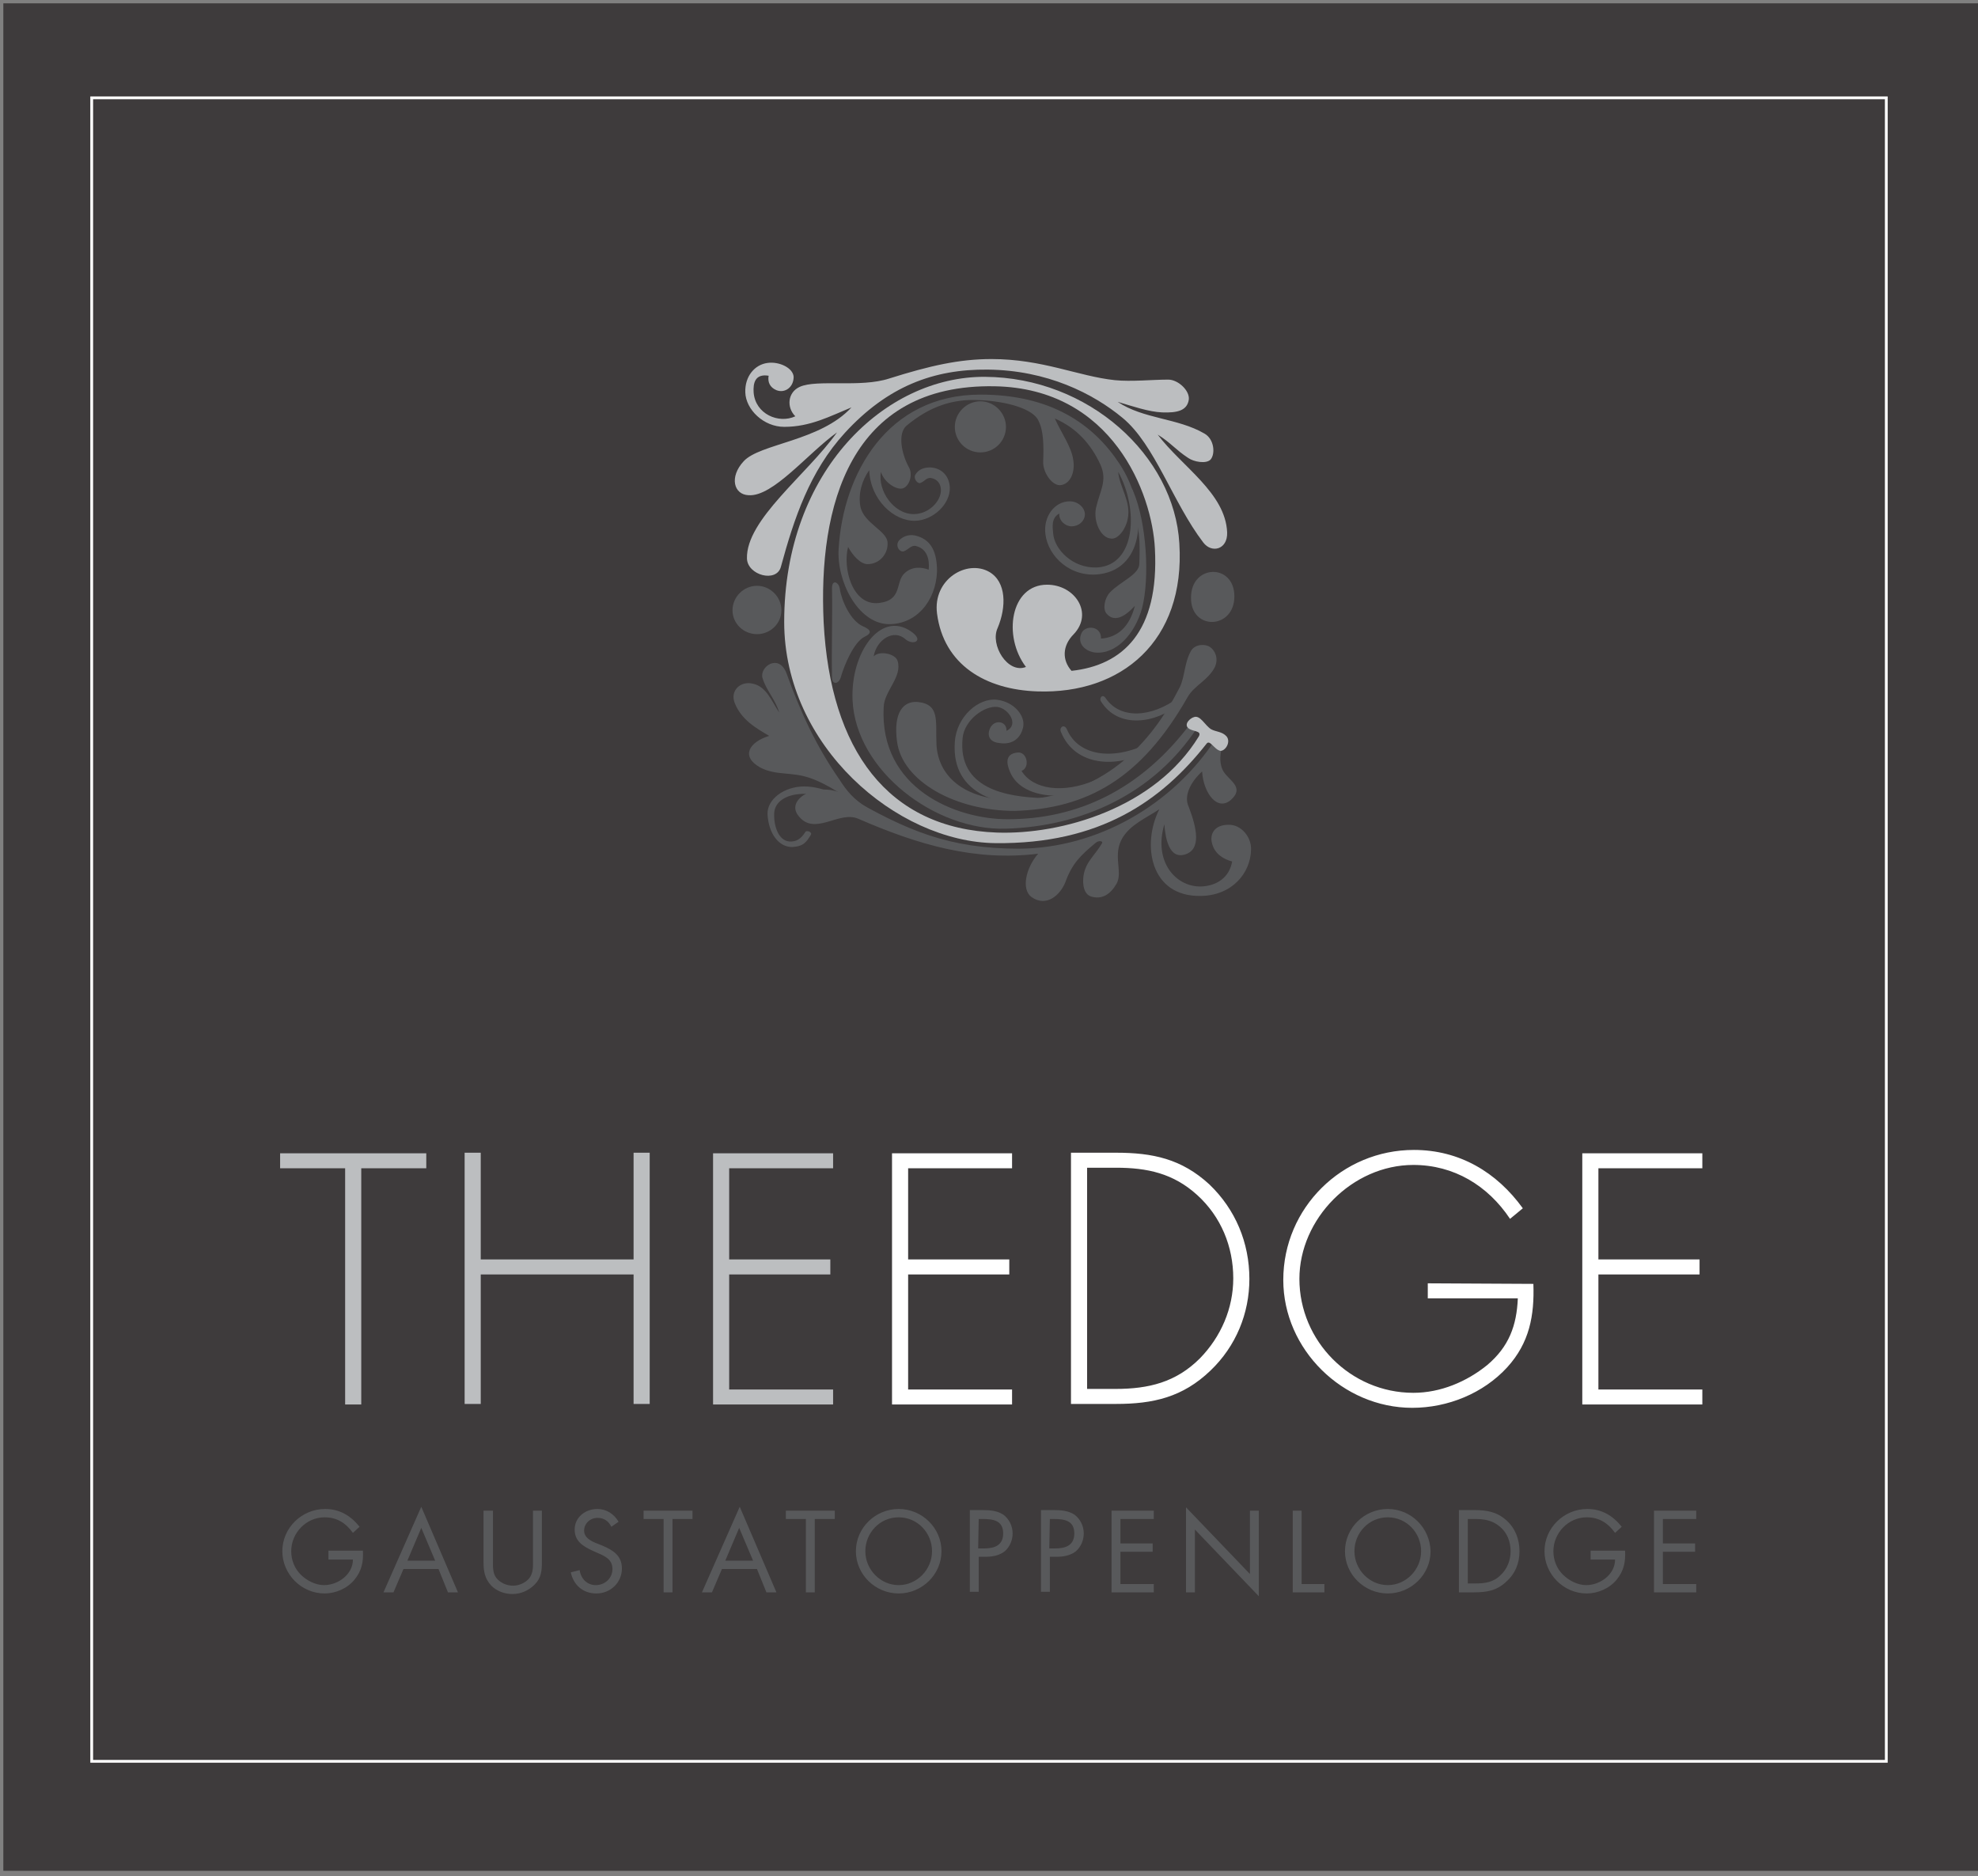 <?xml version="1.0" encoding="utf-8"?>
<!-- Generator: Adobe Illustrator 25.4.8, SVG Export Plug-In . SVG Version: 6.00 Build 0)  -->
<svg version="1.1" id="Layer_1" xmlns="http://www.w3.org/2000/svg" xmlns:xlink="http://www.w3.org/1999/xlink" x="0px" y="0px"
	 viewBox="0 0 355.9 337.6" style="enable-background:new 0 0 355.9 337.6;" xml:space="preserve">
<rect x="0" y="0" width="355.9" height="337.6" fill="#808080" stroke="none"/>
<style type="text/css">
	.st0{opacity:0.7;fill:#231F20;}
	.st1{fill:#FFFFFF;}
	.st2{fill:#BCBEC0;}
	.st3{fill:#58595B;}
	.st4{fill:none;stroke:#FFFFFF;stroke-width:0.5;}
</style>
<rect x="0.6" y="0.6" class="st0" width="355.5" height="336"/>
<g>
	<path class="st1" d="M306.3,210.2v-2.7h-21.6v45.2h21.6V250h-18.7v-20.7h18.2v-2.7h-18.2v-16.4L306.3,210.2L306.3,210.2z
		 M256.9,230.9v2.7h16.2c-0.2,4.9-1.6,8.7-5.5,12c-3.7,3-8.4,5-13.3,5c-11.3,0-20.5-9.3-20.5-20.5c0-10.8,9.5-20.5,20.5-20.5
		c7.3,0,13.4,3.7,17.4,9.7l2.3-1.9c-4.7-6.5-11.4-10.5-19.6-10.5c-12.9,0-23.5,10.4-23.5,23.4c0,12.5,10.7,23,23.2,23
		c6.4,0,12.8-2.6,17.1-7.3c4-4.4,4.9-9.3,4.7-15L256.9,230.9L256.9,230.9z M195.6,249.9v-39.8h5.2c5.6,0,10.3,1,14.6,4.9
		s6.5,9.3,6.5,15c0,5.4-2.2,10.5-6,14.4c-4.3,4.3-9.2,5.5-15.2,5.5L195.6,249.9L195.6,249.9z M192.7,252.6h8.1c6.7,0,12-1.2,17-6
		c4.6-4.4,7-10.3,7-16.5c0-6.5-2.5-12.5-7.2-17c-5-4.6-10.2-5.7-16.8-5.7h-8.1V252.6z M182.1,210.2v-2.7h-21.6v45.2h21.6V250h-18.7
		v-20.7h18.2v-2.7h-18.2v-16.4L182.1,210.2L182.1,210.2z"/>
</g>
<path class="st2" d="M149.9,210.2v-2.7h-21.6v45.2h21.6V250h-18.7v-20.7h18.2v-2.7h-18.2v-16.4L149.9,210.2L149.9,210.2z
	 M86.5,226.6v-19.2h-2.9v45.2h2.9v-23.3H114v23.3h2.9v-45.2H114v19.2H86.5z M65,210.2h11.7v-2.7H50.4v2.7h11.7v42.5H65V210.2z"/>
<g>
	<path class="st3" d="M297.6,286.5h7.6V285h-6v-5.8h5.8v-1.5h-5.8v-4.4h6v-1.5h-7.6V286.5z M286.2,279.1v1.5h4.4
		c0,2.7-2.7,4.6-5.2,4.6c-1.5,0-3.1-0.8-4.2-1.9s-1.7-2.6-1.7-4.2c0-3.3,2.7-6.1,6-6.1c2.2,0,3.8,1,5.1,2.8l1.2-1.1
		c-1.6-2-3.6-3.2-6.2-3.2c-4.2,0-7.7,3.4-7.7,7.6c0,4.1,3.4,7.6,7.6,7.6c2,0,4.1-0.9,5.4-2.5s1.6-3.2,1.5-5.2h-6.2V279.1z
		 M264.1,285v-11.7h1.2c1.7,0,3.2,0.2,4.6,1.4c1.3,1.1,1.9,2.7,1.9,4.4c0,1.6-0.6,3.2-1.8,4.3c-1.3,1.3-2.8,1.5-4.6,1.5h-1.3V285z
		 M262.5,286.5h2.7c2.3,0,4.1-0.3,5.8-1.9c1.6-1.4,2.4-3.3,2.4-5.5s-0.8-4.2-2.4-5.6c-1.7-1.5-3.5-1.8-5.7-1.8h-2.8V286.5z
		 M249.7,273c3.4,0,6,2.8,6,6.1c0,3.3-2.7,6.1-6,6.1s-6-2.8-6-6.1S246.3,273,249.7,273 M249.7,271.5c-4.2,0-7.7,3.4-7.7,7.6
		s3.5,7.6,7.7,7.6s7.7-3.4,7.7-7.6C257.3,274.9,253.9,271.5,249.7,271.5 M234.2,271.8h-1.6v14.7h5.7V285h-4.1L234.2,271.8
		L234.2,271.8z"/>
	<path class="st3" d="M213.4,286.5h1.6v-11.3l11.5,12v-15.4h-1.6v11.4l-11.5-12V286.5z M200,286.5h7.6V285h-6v-5.8h5.8v-1.5h-5.8
		v-4.4h6v-1.5H200V286.5z M188.9,273.3h0.6c1.9,0,3.8,0.2,3.8,2.6c0,2.1-1.5,2.7-3.4,2.7h-1.1L188.9,273.3L188.9,273.3z
		 M188.9,280.1h1.2c1.2,0,2.5-0.2,3.5-1c0.9-0.8,1.4-2,1.4-3.2c0-1.3-0.6-2.6-1.7-3.4c-1.1-0.7-2.4-0.8-3.6-0.8h-2.4v14.7h1.6V280.1
		z M176.1,273.3h0.6c1.9,0,3.8,0.2,3.8,2.6c0,2.1-1.5,2.7-3.4,2.7H176L176.1,273.3L176.1,273.3z M176.1,280.1h1.2
		c1.2,0,2.5-0.2,3.5-1c0.9-0.8,1.4-2,1.4-3.2c0-1.3-0.6-2.6-1.7-3.4c-1.1-0.7-2.4-0.8-3.6-0.8h-2.4v14.7h1.6V280.1z M161.7,273
		c3.4,0,6,2.8,6,6.1c0,3.3-2.7,6.1-6,6.1s-6-2.8-6-6.1S158.3,273,161.7,273 M161.7,271.5c-4.2,0-7.7,3.4-7.7,7.6s3.5,7.6,7.7,7.6
		s7.7-3.4,7.7-7.6S165.9,271.5,161.7,271.5 M146.6,273.3h3.6v-1.5h-8.8v1.5h3.6v13.2h1.6L146.6,273.3L146.6,273.3z M135.5,280.8h-5
		l2.5-5.9L135.5,280.8z M136.2,282.3l1.7,4.2h1.8l-6.6-15.4l-6.8,15.4h1.8l1.8-4.2H136.2z M121,273.3h3.6v-1.5h-8.8v1.5h3.6v13.2
		h1.6C121,286.5,121,273.3,121,273.3z M111.3,273.8c-0.8-1.4-2.2-2.3-3.8-2.3c-2.2,0-4.1,1.5-4.1,3.7c0,2.1,1.5,3,3.2,3.8l0.9,0.4
		c1.4,0.6,2.7,1.2,2.7,2.9c0,1.7-1.4,2.9-3,2.9s-2.7-1.2-2.9-2.7l-1.6,0.4c0.5,2.3,2.2,3.8,4.6,3.8c2.6,0,4.6-2,4.6-4.5
		c0-2.3-1.6-3.3-3.5-4.1l-1-0.4c-1-0.4-2.3-1-2.3-2.3s1.1-2.3,2.4-2.3c1.2,0,2,0.6,2.5,1.6L111.3,273.8z M88.6,271.8H87v9.2
		c0,1.7,0.2,3,1.4,4.3c1,1,2.4,1.5,3.8,1.5c1.5,0,2.9-0.6,4-1.7c1.2-1.2,1.3-2.5,1.3-4.1v-9.2h-1.6v8.8c0,1.2,0.1,2.4-0.7,3.4
		c-0.7,0.8-1.8,1.3-2.9,1.3s-2.3-0.5-3-1.4s-0.6-2.2-0.6-3.3v-8.8H88.6z M78.3,280.8h-5l2.5-5.9L78.3,280.8z M78.9,282.3l1.7,4.2
		h1.8l-6.6-15.4L69,286.5h1.8l1.8-4.2H78.9z M59.1,279.1v1.5h4.4c0,2.7-2.7,4.6-5.2,4.6c-1.5,0-3.1-0.8-4.2-1.9
		c-1.1-1.1-1.7-2.6-1.7-4.2c0-3.3,2.7-6.1,6-6.1c2.2,0,3.8,1,5.1,2.8l1.2-1.1c-1.6-2-3.6-3.2-6.2-3.2c-4.2,0-7.7,3.4-7.7,7.6
		c0,4.1,3.4,7.6,7.6,7.6c2,0,4.1-0.9,5.4-2.5s1.6-3.2,1.5-5.2h-6.2V279.1z"/>
	<path class="st3" d="M197,140.4c-5.7,2.4-11.1,1.7-13.2-1.7c1.6-0.6,1-3.5-0.7-3.3c-2.3,0.2-2,2-1.4,3.4c1.8,4.6,9.1,5.5,15,3
		C197.8,141.4,198,140,197,140.4"/>
	<path class="st3" d="M206.7,133.7c-6.6,3.3-12.7,2.2-14.7-2.4c-0.5-1.2-1.5-0.4-1.1,0.4c2.5,6.2,10.1,6.6,15.7,3.4
		C207.5,134.5,207.6,133.2,206.7,133.7"/>
	<path class="st3" d="M212.2,125.4c-5.2,3.9-10.7,3.9-13.2,0.3c-0.6-1-1.3-0.1-0.9,0.5c3.1,5,9.9,4,14.2,0.4
		C213.1,125.9,212.9,124.8,212.2,125.4"/>
	<path class="st3" d="M187.5,144.9c-6.8,0.3-16.4-1.5-15.7-11.4c0.3-4.6,4.3-8,7.6-7.6c3.1,0.4,5.1,2.9,4.7,4.9
		c-0.5,2.3-2.2,3.2-4.2,2.9c-1.4-0.1-2.3-0.9-1.9-2.3c0.6-2.1,3.2-1.8,3.1,0.1c2.3-1.1,0.4-4-1.6-4.3c-2.4-0.3-6,2.4-6.3,5.6
		c-0.9,9.1,7.8,10.6,14.6,10.8C188.7,143.9,188.3,144.9,187.5,144.9"/>
	<path class="st3" d="M222.1,107.3c0-6-7.8-5.8-7.8,0.2C214.2,113.5,222.1,113.3,222.1,107.3"/>
	<path class="st3" d="M136.2,114.1c2.4,0,4.4-1.9,4.4-4.3s-2-4.4-4.4-4.4s-4.4,2-4.4,4.4S133.8,114.1,136.2,114.1"/>
	<path class="st3" d="M176.4,81.4c2.5,0,4.6-2,4.6-4.6c0-2.5-2.1-4.6-4.6-4.6s-4.6,2.1-4.6,4.6C171.8,79.4,173.9,81.4,176.4,81.4"/>
	<path class="st3" d="M151.3,121.8c-0.4,1.4-1.6,1.4-1.6,0.1c-0.1-5.2,0.1-10.9,0-16.1c0-1.6,1.2-1.1,1.4,0.1
		c0.3,2.1,1.9,5.8,4.2,6.8c1.4,0.6,1.7,1.2,0.2,1.9C153.6,115.6,151.9,119.7,151.3,121.8"/>
	<path class="st3" d="M176.4,72c-4.9-0.3-9.1,1.1-13.3,4.6c-1.6,1.4-0.9,5,0.4,7.4c0.9,1.5,0,3.7-1.2,3.9c-1.1,0.2-3.2-1.1-3.8-3
		c-0.6,3.4,2.3,7.6,5.9,7.6c2.7,0,4.9-2.3,4.9-4.3c0-1.1-0.6-2-1.8-2.2c-0.8-0.1-1.1,0.6-1.9,0.9c-0.5,0.2-1.3-0.8-0.9-1.5
		c0.6-1,1.6-1.3,2.7-1.3c2,0.1,3.4,1.5,3.5,3.6c0.1,3-3,5.9-6.2,6c-3.9,0.1-8.1-3.8-8.3-9.1c-1.3,1.8-2,4.2-1.6,6.5
		c0.6,3.1,4.9,4.4,4.9,6.6c0.1,1.9-1.4,3.8-3.6,3.8c-1.3,0-2.7-1.6-3.5-3.1c-1,3.7,0.7,10.6,5.5,10.1c4.4-0.5,2.9-3.8,4.7-5.4
		c1.3-1.2,3-1.1,4.3-0.6c0.2-2-0.4-3.7-2.1-4.2c-1-0.4-1.5,0.6-2.4,0.9c-0.8,0.2-1.6-1.1-0.8-2c0.8-0.8,2-1.2,3.4-0.7
		c2.4,0.8,3.4,2.9,3.4,6.3c-0.2,5.4-3.8,9.6-8.8,9.5c-5.5-0.2-9.3-7.8-8.9-13.6c0.8-13.4,8.7-27.7,25.5-27.7
		c12.7,0,20.3,5.3,25,12.4c5.3,8,4.7,18.8-3.5,19.9c-5.2,0.7-9.3-3.1-9.8-7.2c-0.4-3.1,1.6-5.9,4.4-5.9c1.5,0,2.8,1.2,2.7,2.5
		c-0.1,1.1-1.1,2-2.4,2c-1.1,0-2.3-1-2.2-2.3c-1.5,0.8-1.2,2.5-1.1,3.6c0.2,2.8,3.5,6.3,7.9,6.1c7-0.4,7.5-10.5,3.8-17.2
		c0.2,2.7,2.4,5.4,1.7,8.5c-0.3,1.7-1.7,3.7-3,3.5c-1.8-0.1-3.2-3-2.7-5.5c0.7-3.1,2.1-4.9,0.8-7.8c-1.7-3.7-4.3-6.6-8.2-8.3
		c1.1,2.5,3,5.1,3.3,7.4c0.4,2.2-0.5,4.5-2.4,4.6c-1.5,0-3.1-2.4-3-4.3c0.1-2.6,0.1-5.4-0.8-7.2C186,73.5,180.9,72.2,176.4,72"/>
	<path class="st3" d="M215.5,130.8c-7.9,12.1-20.9,17.9-34.5,18.3c-12.7,0.4-27-10.4-27.6-23.1c-0.4-8.5,5-16.2,10.5-12.4
		c2.5,1.7,0.4,2.6-1,1.4c-2.1-1.9-5.2,0.1-5.7,3.1c1-1.1,3.9-0.5,4.3,0.8c0.9,2.9-2.4,5.4-2.5,8.3c-0.8,14.7,13,20.2,22.3,20.2
		c12.2,0,23.9-5,33.2-17.6L215.5,130.8z"/>
	<path class="st3" d="M220.3,133.3c-0.9,1.9-1,4.2-0.1,5.6c1,1.5,3.5,2.7,1.6,4.7c-2.6,2.8-5.3-0.9-5.5-4.8c-2,1.8-3.4,4.4-2.4,6.4
		c1.4,3.7,2.4,7.8-0.9,8.6c-2.5,0.6-3.3-2.6-3.5-5.5c-2,6.8,2.1,11.3,6.6,11.2c2.8-0.1,5.1-1.6,5.6-4.5c-1.5-0.4-3.1-1.3-3.6-3.2
		c-0.5-1.7,0.4-3.4,2.9-3.4c2.3-0.1,4.2,2.2,4.1,4.5c-0.1,4.2-3.4,8.2-9,8.3c-9.2,0.2-10.7-9.3-7.5-15.6c-2.4,1.6-5.1,2.7-6.6,5.1
		c-1.9,3.1,0.1,6.2-1.1,8.3c-1.1,1.9-2.6,2.9-4.6,2.3c-0.9-0.3-1.5-1.3-1.4-3.2c0.2-2.9,2-4,3.4-6.4c0.2-0.4-0.6-0.5-1.1-0.1
		c-2.8,2.3-4.3,3.8-5.5,7.1c-0.9,2.3-3.4,4.6-6.1,2.7c-1.9-1.4-1-5.3,1.2-7.8c-11.4,1.4-21.6-1.6-32.4-6.3
		c-3.5-1.5-7.9,3.3-10.8-0.6c-2.3-3,3.7-6.4,8.6-3.6c11,6.4,18.6,9.6,31.2,9.6c14.1-0.1,27.6-7.9,35.3-19.7L220.3,133.3z"/>
	<path class="st3" d="M156,145.3c1.6,0.9-0.1,2.7-1.5,1.5c-7-5.8-15-4.6-15.2-0.5c-0.1,2.2,0.7,4.9,2.7,5.1c1.4,0.1,2.2-0.6,2.9-1.7
		c0.2-0.4,1.3,0,1,0.5c-0.8,1.3-1.3,2.1-3.4,2.2c-2.3,0-4.2-2.3-4.4-5.9c-0.1-2.7,3-5,6.6-5c3.5,0,7.5,2,10,4.1
		c-2-2.1-6-4.6-8.9-5.6c-3.4-1.2-6.1-0.4-9-1.9c-3.6-2-2-4.6,1.6-5.7c-2.4-1.4-5-2.9-6.2-5.9c-0.9-2.3,1.1-4,3.2-3.5
		c2.5,0.5,3.4,3.1,4.8,5.2c-0.7-2.4-2.3-3.9-3-6.2c-0.6-2,2.9-4.5,4.3-0.9c2.6,7.2,5.4,13.2,9.5,19.1
		C152.4,142.4,153.6,143.8,156,145.3"/>
	<path class="st3" d="M203,88.6c2.3,6.2,2.1,9.3,2,12.8c0,2-3.4,3.2-5.3,5.2c-1,1.1-1.3,3-0.6,3.8c1.2,1.4,2.9,1,5.1-1.4
		c-1,3.9-3.2,5.7-6.1,5.9c0.1-2.3-2.8-2.5-3.5-1c-0.9,2,0.8,3.3,2.4,3.5c3.8,0.4,7.2-3.3,8.5-8c1.4-5.5,0.8-15.4-1.6-21
		C203.5,87.3,202.6,87.6,203,88.6"/>
	<path class="st3" d="M214.3,117.1c0.7-1.2,2.5-1.3,3.4-0.7c0.9,0.6,1.6,2,0.9,3.6c-1.2,2.4-3.7,3.3-4.9,5.4
		c-8.4,14.8-18.2,20.1-31.1,20.5c-10.8,0-20.3-5.4-21.2-12.5c-0.7-5.3,1.2-7.3,3.7-7.1c4.1,0.4,3.2,3.5,3.4,7.7
		c0.3,5.4,4.6,9.9,14,10c16-0.5,24.6-10.2,29.8-20.4C213.2,121.7,213.1,119.2,214.3,117.1"/>
	<path class="st2" d="M177.7,66.5c-9.7-0.1-18,3-25.7,11.4c-6.3,6.9-9.1,15.3-11.5,24.1c-0.8,2.9-6,1.5-6.1-1.5
		c-0.2-7,10.8-15.1,16.2-22.7c-5.3,3.8-11.5,11.6-15.9,11.3c-2.7-0.1-3.5-3.3-0.9-6.1c2.9-3.2,13.8-3.6,19.4-9.7
		c-3.9,1.6-7.4,3.5-12.1,3.5c-3.7,0-6.9-3.1-7-6.2c-0.1-2.9,1.7-5,4-5.3c2.1-0.3,4.6,0.9,4.7,2.5c0,1.9-1.6,3-3.1,2.4
		c-1.2-0.5-1.6-1.5-1.4-2.6c-2.5-0.4-2.8,1.4-2.7,3c0.3,3.9,4.5,5.7,7.5,4.3c-1.6-1.6-1.4-4.3,0.8-5.3c3.1-1.4,10.9,0.2,16.1-1.5
		c7.3-2.3,12.6-3.5,18.4-3.5c9.2,0,15.6,3.1,22.2,3.8c3,0.3,6.7-0.1,9.6-0.1c1.8,0,3.9,2,3.7,3.6c-0.3,2-2.1,2.4-4.8,2.3
		c-2.4-0.1-5.3-1.1-8-1.9c4.6,3.1,10.8,2.9,15.6,5.7c1.8,1,2,3.7,1.1,4.7c-0.8,0.8-3,0.4-4-0.3c-2.3-1.5-3.2-2.8-5.5-4.2
		c4.4,5.8,12.2,10.5,12.5,17.6c0.1,3.1-2.8,3.8-4.3,1.8C211,90.4,207.8,80,202,75.2C196.7,70.8,188.4,66.6,177.7,66.5"/>
	<path class="st2" d="M220.7,132.5c-0.8-0.9-1.9-0.8-2.8-1.3c-1.1-0.7-1.9-2.5-3-2.2c-0.8,0.2-1.9,1.3-1.1,2
		c0.8,0.7,2.5,0.4,1.9,1.5c-7.9,12.9-24.7,17.7-36.3,17.3c-19.7-0.7-30-14.9-31.2-37.8c-1-20.8,4.6-43,30.8-42.5
		c21.2,0.4,28.3,19.3,28.8,29.2c0.8,15-5.8,21-15,22c-1.7-1.9-1.7-4.5,0.4-6.6c3.6-3.8,0.2-8.9-4.8-8.9c-6.6,0-8,9.3-3.8,14.8
		c-3.3,1.3-6.5-4-5.1-7c1.6-3.8,1.6-8.3-1.5-10.1c-4-2.3-10.2,1.3-9.4,7.5c1.2,9.2,8.7,13.7,18.1,14c15,0.5,26.6-9,25.5-26.6
		c-0.9-15.8-16.3-29.9-35-30c-17.9-0.1-36.1,16.9-36.1,44.1c0,22.3,20.2,39.6,38,39.8c18.8,0.2,29.9-7.6,38-17.9
		c0.6-0.8,1.4,1.1,2.5,1.3C220.5,135.1,221.5,133.5,220.7,132.5"/>
</g>
<rect x="16.5" y="17.6" class="st4" width="322.9" height="299.3"/>
</svg>
